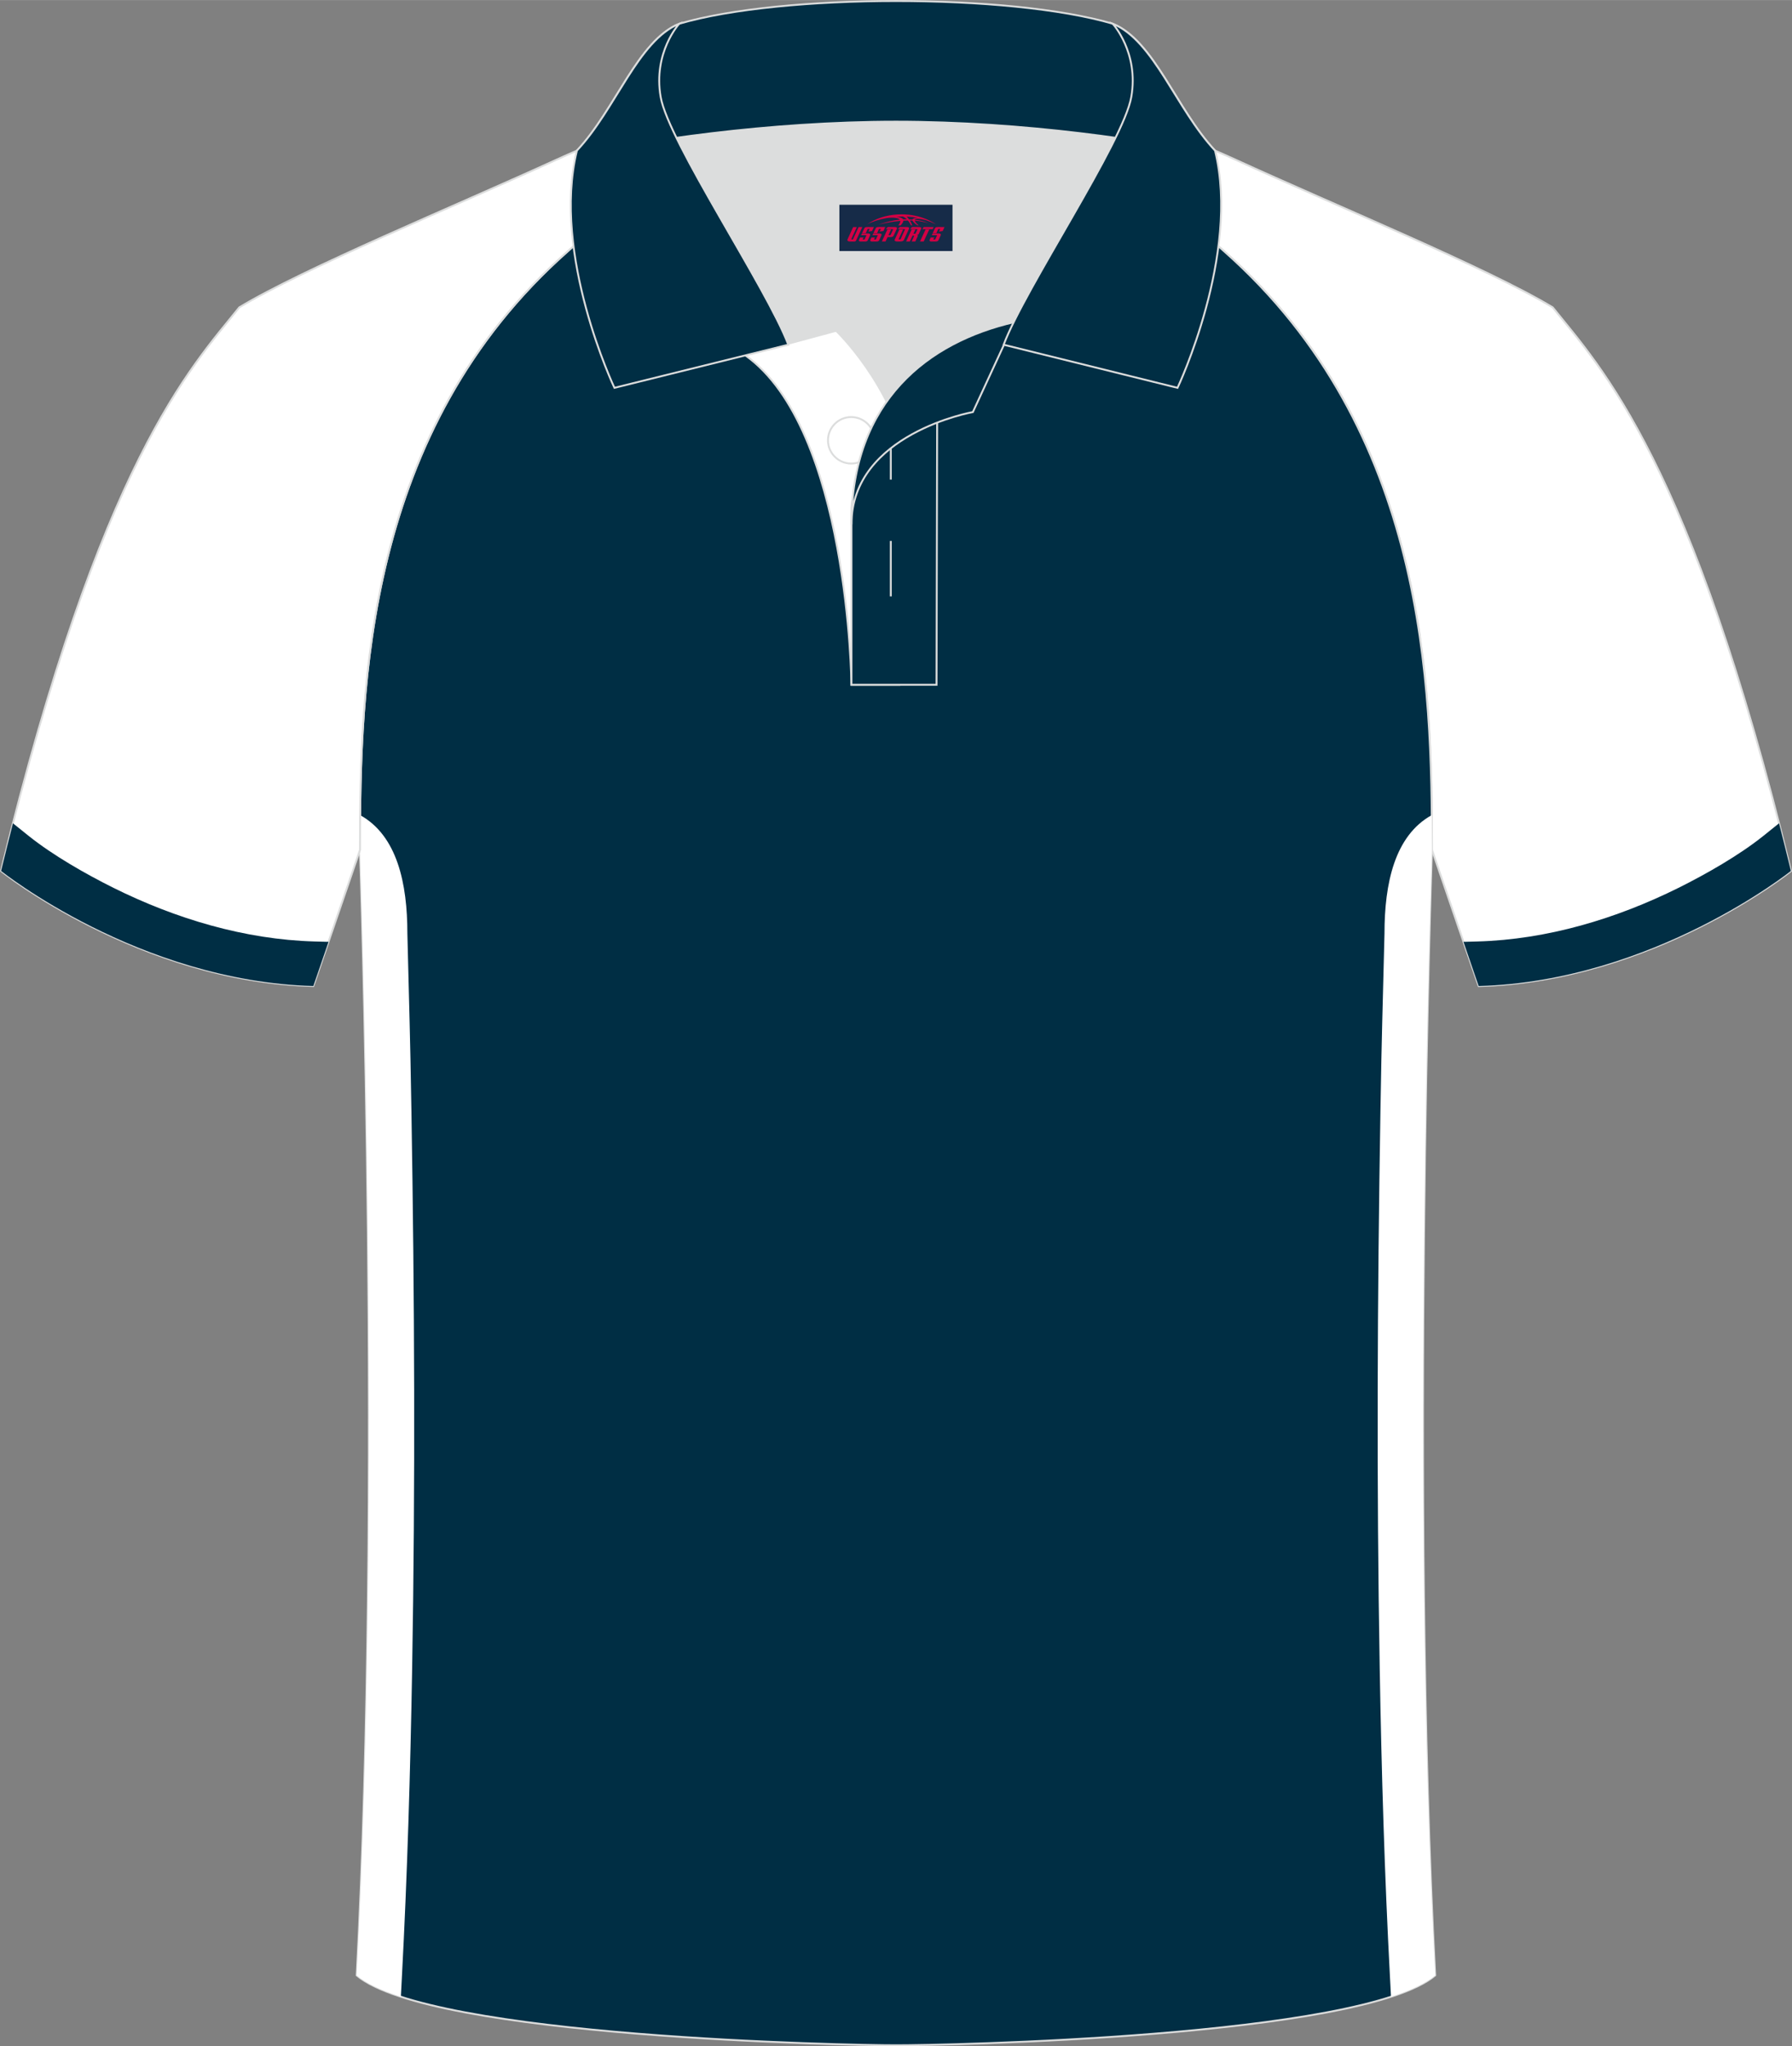<?xml version="1.0" encoding="utf-8"?>
<!-- Generator: Adobe Illustrator 24.0.1, SVG Export Plug-In . SVG Version: 6.00 Build 0)  -->
<svg xmlns="http://www.w3.org/2000/svg" xmlns:xlink="http://www.w3.org/1999/xlink" version="1.1" id="_x37C_" x="0px" y="0px" width="379.8px" height="433.5px" viewBox="0 0 380.2 433.93" enable-background="new 0 0 380.2 433.93" xml:space="preserve">
<rect x="0" y="0" width="380.2" height="433.93" fill="#808080" stroke="none"/>
<path fill-rule="evenodd" clip-rule="evenodd" fill="#FFFFFF" stroke="#DCDDDD" stroke-width="0.4" stroke-miterlimit="22.926" d="  M246.95,27.84c4.32,1.37,9.21,3.29,15.07,5.96c21.94,10.03,53.71,23.1,67.41,31.37c10.25,12.79,29.38,32.43,50.55,119.52  c0,0-29.21,23.39-66.25,24.41c0,0-7.17-20.83-9.91-28.86c0-34.7-1.03-88.91-44.08-126.95c-8.02-7.37-28.71-19.89-41.9-26.33  L246.95,27.84z"/>
<path fill-rule="evenodd" clip-rule="evenodd" fill="#002E44" d="M374.06,177.3c-5.14,4.1-12.08,8.05-17.92,10.96  c-13.21,6.56-27.86,10.97-42.68,11.38l-2.96,0.08l3.22,9.37c37.05-1.02,66.25-24.41,66.25-24.41c-0.85-3.48-1.69-6.83-2.52-10.1  L374.06,177.3z"/>
<path fill-rule="evenodd" clip-rule="evenodd" fill="#002E44" stroke="#DCDDDD" stroke-width="0.4" stroke-miterlimit="22.926" d="  M76.38,180.23c0,0.08,4.68,137.27-0.7,238.66c15.61,13.16,104.69,14.85,114.41,14.83c9.73,0.03,98.8-1.67,114.41-14.83  c-5.39-101.42-0.7-238.64-0.7-238.66l0,0c0-34.7-1.03-88.91-44.08-126.95c-7.67-7.04-26.9-18.78-40.09-25.43l-59.08-0.01  c-13.2,6.65-32.44,18.4-40.11,25.44C77.41,91.33,76.38,145.53,76.38,180.23L76.38,180.23z"/>
<g>
	<path fill-rule="evenodd" clip-rule="evenodd" fill="#FFFFFF" d="M86.43,197.93c0.44,18.53,0.55,19.22,0.86,37.76   c0.66,39.41,0.84,78.86,0.15,118.27c-0.38,21.82-1.02,43.65-2.18,65.44l-0.21,4.03c-4.13-1.34-7.37-2.84-9.38-4.54   c5.39-101.39,0.7-238.58,0.7-238.66l0,0c0-2.37,0.01-4.84,0.03-7.39C84.28,177.2,86.43,187.35,86.43,197.93z"/>
	<path fill-rule="evenodd" clip-rule="evenodd" fill="#FFFFFF" d="M293.74,197.93c-0.44,18.53-0.55,19.22-0.86,37.76   c-0.66,39.41-0.84,78.86-0.15,118.27c0.38,21.82,1.02,43.65,2.18,65.44l0.21,4.03c4.13-1.34,7.37-2.84,9.38-4.54   c-5.39-101.42-0.7-238.64-0.7-238.66l0,0c0-2.37-0.01-4.84-0.03-7.39C295.89,177.2,293.74,187.35,293.74,197.93z"/>
</g>
<path fill-rule="evenodd" clip-rule="evenodd" fill="#FFFFFF" stroke="#DCDDDD" stroke-width="0.4" stroke-miterlimit="22.926" d="  M133.25,27.84c-4.32,1.37-9.21,3.29-15.07,5.96c-21.94,10.03-53.71,23.1-67.41,31.37C40.52,77.95,21.39,97.59,0.22,184.68  c0,0,29.21,23.39,66.25,24.41c0,0,7.17-20.83,9.91-28.86c0-34.7,1.03-88.91,44.08-126.95c8.02-7.37,28.71-19.89,41.9-26.33  L133.25,27.84z"/>
<path fill-rule="evenodd" clip-rule="evenodd" fill="#002E44" d="M6.14,177.3c5.14,4.1,12.08,8.05,17.92,10.96  c13.21,6.56,27.86,10.97,42.68,11.38l2.96,0.08l-3.22,9.37c-37.05-1.02-66.25-24.41-66.25-24.41c0.85-3.48,1.69-6.83,2.52-10.1  L6.14,177.3z"/>
<path fill-rule="evenodd" clip-rule="evenodd" fill="#DCDDDD" d="M188.12,85.16c6.45-9.12,16.36-14.38,26.96-16.85  c5.25-10.65,16.1-27.84,21.63-39.17c-26.79-6.53-66.43-6.53-93.22,0c6.44,13.15,20.01,34.19,23.67,43.74l10.23-2.75  C177.38,70.14,183.39,75.81,188.12,85.16z"/>
<path fill-rule="evenodd" clip-rule="evenodd" fill="#FFFFFF" stroke="#DCDDDD" stroke-width="0.4" stroke-miterlimit="22.926" d="  M158.12,75.33l19.27-5.19c0,0,11.75,11.11,15.31,27.86c3.55,16.75-1.86,47.21-1.86,47.21l-10.19,0  C180.65,145.19,180.12,90.91,158.12,75.33z"/>
<path fill-rule="evenodd" clip-rule="evenodd" fill="#002E44" stroke="#DCDDDD" stroke-width="0.4" stroke-miterlimit="22.926" d="  M180.65,107.63v37.57h18.05l0.14-60.81C190,87.29,181.14,98.83,180.65,107.63z"/>
<path fill-rule="evenodd" clip-rule="evenodd" fill="#002E44" stroke="#DCDDDD" stroke-width="0.4" stroke-miterlimit="22.926" d="  M122.13,33.13c13.4-3.26,40.94-7.34,67.97-7.34c27.02,0,54.56,4.07,67.97,7.34l-0.28-1.2c-8.23-8.79-12.94-23.34-21.7-26.91  C225.12,1.8,207.61,0.2,190.1,0.2c-17.52,0-35.03,1.61-45.98,4.82c-8.78,3.57-13.48,18.12-21.7,26.91L122.13,33.13z"/>
<path fill-rule="evenodd" clip-rule="evenodd" fill="#002E44" stroke="#DCDDDD" stroke-width="0.4" stroke-miterlimit="22.926" d="  M144.11,5.02c0,0-5.59,6.06-3.94,15.53c1.63,9.5,22.58,40.56,27.08,52.54l-36.89,9.14c0,0-13.4-28.24-7.96-50.31  C130.65,23.14,135.34,8.6,144.11,5.02z"/>
<path fill-rule="evenodd" clip-rule="evenodd" fill="none" stroke="#DCDDDD" stroke-width="0.4" stroke-miterlimit="22.926" d="  M180.6,98.29c2.72,0,4.93-2.21,4.93-4.93c0-2.72-2.21-4.93-4.93-4.93c-2.72,0-4.93,2.21-4.93,4.93  C175.66,96.08,177.89,98.29,180.6,98.29z"/>
<line fill-rule="evenodd" clip-rule="evenodd" fill="none" stroke="#DCDDDD" stroke-width="0.4" stroke-miterlimit="22.926" x1="189" y1="114.7" x2="189" y2="126.46"/>
<line fill-rule="evenodd" clip-rule="evenodd" fill="none" stroke="#DCDDDD" stroke-width="0.4" stroke-miterlimit="22.926" x1="189" y1="89.93" x2="189" y2="101.69"/>
<path fill-rule="evenodd" clip-rule="evenodd" fill="#002E44" stroke="#DCDDDD" stroke-width="0.4" stroke-miterlimit="22.926" d="  M215.23,68.29l-8.82,19.08c0,0-25.76,4.58-25.76,23.83C180.65,85,196.93,72.49,215.23,68.29z"/>

<path fill-rule="evenodd" clip-rule="evenodd" fill="#002E44" stroke="#DCDDDD" stroke-width="0.4" stroke-miterlimit="22.926" d="  M236.08,5.02c0,0,5.59,6.06,3.94,15.53c-1.63,9.5-22.58,40.56-27.08,52.54l36.89,9.14c0,0,13.4-28.24,7.96-50.31  C249.54,23.14,244.85,8.6,236.08,5.02z"/>
<g id="tag_logo">
	<rect y="43.41" fill="#162B48" width="24" height="9.818" x="178.09"/>
	<g>
		<path fill="#D30044" d="M194.05,46.6l0.005-0.011c0.131-0.311,1.085-0.262,2.351,0.071c0.715,0.24,1.44,0.54,2.193,0.9    c-0.218-0.147-0.447-0.289-0.682-0.42l0.011,0.005l-0.011-0.005c-1.478-0.845-3.218-1.418-5.1-1.62    c-1.282-0.115-1.658-0.082-2.411-0.055c-2.449,0.142-4.68,0.905-6.458,2.095c1.26-0.638,2.722-1.075,4.195-1.336    c1.467-0.18,2.476-0.033,2.771,0.344c-1.691,0.175-3.469,0.633-4.555,1.075c1.156-0.338,2.967-0.665,4.647-0.813    c0.016,0.251-0.115,0.567-0.415,0.96h0.475c0.376-0.382,0.584-0.725,0.595-1.004c0.333-0.022,0.66-0.033,0.971-0.033    C192.88,47.04,193.09,47.39,193.29,47.78h0.262c-0.125-0.344-0.295-0.687-0.518-1.036c0.207,0,0.393,0.005,0.567,0.011    c0.104,0.267,0.496,0.66,1.058,1.025h0.245c-0.442-0.365-0.753-0.753-0.835-1.004c1.047,0.065,1.696,0.224,2.885,0.513    C195.87,46.86,195.13,46.69,194.05,46.6z M191.61,46.51c-0.164-0.295-0.655-0.485-1.402-0.551    c0.464-0.033,0.922-0.055,1.364-0.055c0.311,0.147,0.589,0.344,0.84,0.589C192.15,46.49,191.88,46.5,191.61,46.51z M193.59,46.56c-0.224-0.016-0.458-0.027-0.715-0.044c-0.147-0.202-0.311-0.398-0.502-0.6c0.082,0,0.164,0.005,0.24,0.011    c0.72,0.033,1.429,0.125,2.138,0.273C194.08,46.16,193.7,46.32,193.59,46.56z"/>
		<path fill="#D30044" d="M181.01,48.14L179.84,50.69C179.66,51.06,179.93,51.2,180.41,51.2l0.873,0.005    c0.115,0,0.251-0.049,0.327-0.175l1.342-2.891H182.17L180.95,50.77H180.78c-0.147,0-0.185-0.033-0.147-0.125l1.156-2.504H181.01L181.01,48.14z M182.87,49.49h1.271c0.36,0,0.584,0.125,0.442,0.425L184.11,50.95C184.01,51.17,183.74,51.2,183.51,51.2H182.59c-0.267,0-0.442-0.136-0.349-0.333l0.235-0.513h0.742L183.04,50.73C183.02,50.78,183.06,50.79,183.12,50.79h0.18    c0.082,0,0.125-0.016,0.147-0.071l0.376-0.813c0.011-0.022,0.011-0.044-0.055-0.044H182.7L182.87,49.49L182.87,49.49z M183.69,49.42h-0.78l0.475-1.025c0.098-0.218,0.338-0.256,0.578-0.256H185.41L185.02,48.98L184.24,49.1l0.262-0.562H184.21c-0.082,0-0.12,0.016-0.147,0.071L183.69,49.42L183.69,49.42z M185.28,49.49L185.11,49.86h1.069c0.06,0,0.06,0.016,0.049,0.044    L185.85,50.72C185.83,50.77,185.79,50.79,185.71,50.79H185.53c-0.055,0-0.104-0.011-0.082-0.06l0.175-0.376H184.88L184.65,50.87C184.55,51.06,184.73,51.2,185,51.2h0.916c0.24,0,0.502-0.033,0.605-0.251l0.475-1.031c0.142-0.3-0.082-0.425-0.442-0.425H185.28L185.28,49.49z M186.09,49.42l0.371-0.818c0.022-0.055,0.06-0.071,0.147-0.071h0.295L186.64,49.09l0.791-0.115l0.387-0.845H186.37c-0.24,0-0.48,0.038-0.578,0.256L185.32,49.42L186.09,49.42L186.09,49.42z M188.49,49.88h0.278c0.087,0,0.153-0.022,0.202-0.115    l0.496-1.075c0.033-0.076-0.011-0.12-0.125-0.12H187.94l0.431-0.431h1.522c0.355,0,0.485,0.153,0.393,0.355l-0.676,1.445    c-0.06,0.125-0.175,0.333-0.644,0.327l-0.649-0.005L187.88,51.2H187.1l1.178-2.558h0.785L188.49,49.88L188.49,49.88z     M191.08,50.69c-0.022,0.049-0.06,0.076-0.142,0.076h-0.191c-0.082,0-0.109-0.027-0.082-0.076l0.944-2.051h-0.785l-0.987,2.138    c-0.125,0.273,0.115,0.415,0.453,0.415h0.72c0.327,0,0.649-0.071,0.769-0.322l1.085-2.384c0.093-0.202-0.06-0.355-0.415-0.355    h-1.533l-0.431,0.431h1.38c0.115,0,0.164,0.033,0.131,0.104L191.08,50.69L191.08,50.69z M193.8,49.56h0.278    c0.087,0,0.158-0.022,0.202-0.115l0.344-0.753c0.033-0.076-0.011-0.12-0.125-0.12h-1.402l0.425-0.431h1.527    c0.355,0,0.485,0.153,0.393,0.355l-0.529,1.124c-0.044,0.093-0.147,0.18-0.393,0.18c0.224,0.011,0.256,0.158,0.175,0.327    l-0.496,1.075h-0.785l0.54-1.167c0.022-0.055-0.005-0.087-0.104-0.087h-0.235L193.03,51.2h-0.785l1.178-2.558h0.785L193.8,49.56L193.8,49.56z M196.37,48.65L195.19,51.2h0.785l1.184-2.558H196.37L196.37,48.65z M197.88,48.58l0.202-0.431h-2.1l-0.295,0.431    H197.88L197.88,48.58z M197.86,49.49h1.271c0.36,0,0.584,0.125,0.442,0.425l-0.475,1.031c-0.104,0.218-0.371,0.251-0.605,0.251    h-0.916c-0.267,0-0.442-0.136-0.349-0.333l0.235-0.513h0.742L198.03,50.73c-0.022,0.049,0.022,0.06,0.082,0.06h0.18    c0.082,0,0.125-0.016,0.147-0.071l0.376-0.813c0.011-0.022,0.011-0.044-0.049-0.044h-1.069L197.86,49.49L197.86,49.49z     M198.67,49.42H197.89l0.475-1.025c0.098-0.218,0.338-0.256,0.578-0.256h1.451l-0.387,0.845l-0.791,0.115l0.262-0.562h-0.295    c-0.082,0-0.12,0.016-0.147,0.071L198.67,49.42z"/>
	</g>
</g>
</svg>